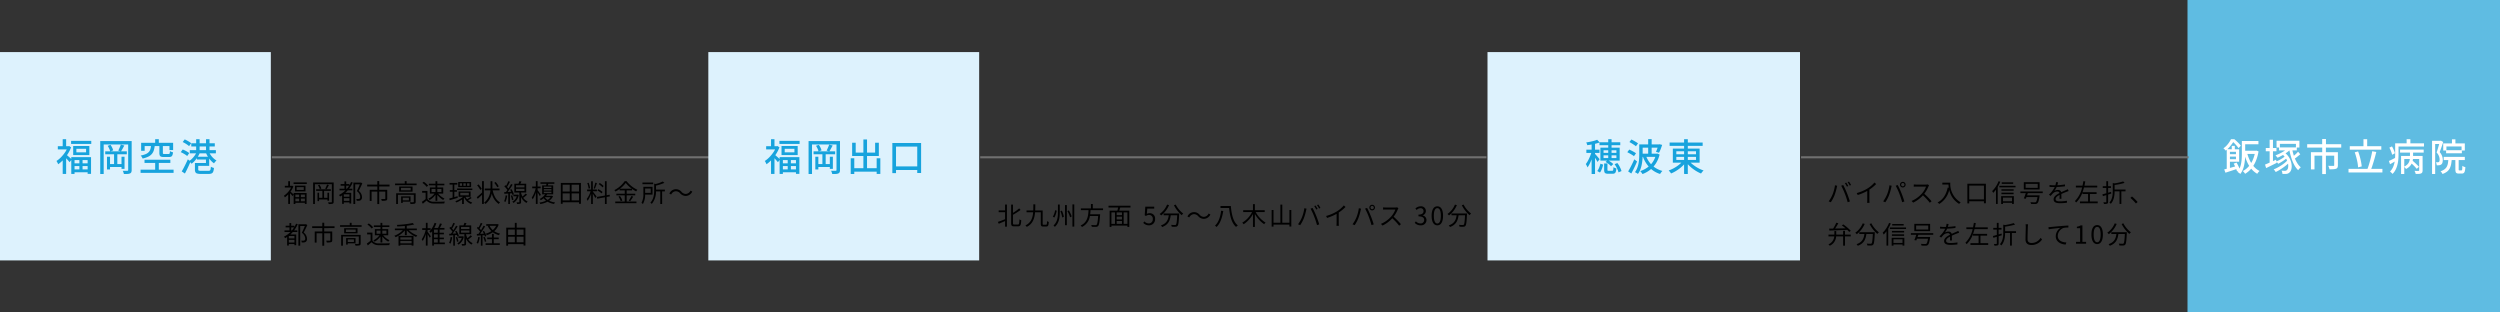 <svg xmlns="http://www.w3.org/2000/svg" width="1200" height="150" viewBox="0 0 1200 150"><rect x="0" y="0" width="1200" height="150" fill="#333333" stroke="none"/><g transform="translate(-11428 -854)"><path d="M0,0H130V100H0Z" transform="translate(11428 879)" fill="#ddf2fd"/><path d="M34.1,15.258h1.53v6.03H34.1Zm-1.44-4.842v1.692h4.662V10.416Zm-1.53-1.332h7.758v4.338H31.134Zm-.918,5.346H39.7v8.028H38.064V15.816H31.782v6.678H30.216Zm.918,2.97h7.758v1.3H31.134Zm0,2.916h7.758V21.7H31.134Zm-1.008-13.7H39.81V8.076H30.126ZM23.754,9.174h5.418V10.7H23.754Zm2.34-3.366H27.75v4.1H26.094ZM27.912,13.3q.18.144.531.441t.756.657l.738.657q.333.3.477.441L29.406,16.86q-.2-.252-.522-.63t-.684-.774q-.36-.4-.693-.747t-.567-.567Zm.63-4.122h.342L29.19,9.1l.936.612a16.169,16.169,0,0,1-1.611,3.222,19.461,19.461,0,0,1-2.187,2.808,15.3,15.3,0,0,1-2.412,2.106,3.615,3.615,0,0,0-.225-.54q-.153-.306-.306-.594a1.837,1.837,0,0,0-.3-.432,12.469,12.469,0,0,0,2.2-1.8,16.885,16.885,0,0,0,1.935-2.367A10.863,10.863,0,0,0,28.542,9.5ZM26.094,14.9l1.656-2.016v9.612H26.094Zm18.018-8.19h14.13v1.62H45.768V22.512H44.112Zm13.41,0H59.2V20.586a2.645,2.645,0,0,1-.171,1.062,1.227,1.227,0,0,1-.621.594,3.38,3.38,0,0,1-1.134.252q-.7.054-1.8.036a4.59,4.59,0,0,0-.225-.792,6.322,6.322,0,0,0-.333-.774q.7.018,1.35.027t.864-.009a.524.524,0,0,0,.306-.1.42.42,0,0,0,.09-.315ZM46.506,11.64H56.874v1.422H46.506Zm1.6,6.12h6.93v1.4h-6.93Zm2.646-4.914H52.32v5.616H50.754Zm-3.4,1.386H48.81v6.1H47.352Zm6.966,0h1.458v5.832H54.318ZM47.676,8.994l1.35-.468a7.143,7.143,0,0,1,.81,1.332,7.524,7.524,0,0,1,.5,1.314l-1.44.54a5.926,5.926,0,0,0-.459-1.341A9.6,9.6,0,0,0,47.676,8.994Zm6.318-.576,1.692.432q-.414.738-.837,1.512t-.783,1.314l-1.3-.4q.216-.4.441-.9t.441-1.026Q53.868,8.832,53.994,8.418Zm16.488-2.61h1.746V8.616H70.482Zm0,10.566h1.746v4.9H70.482ZM68.5,8.94h1.782a12.572,12.572,0,0,1-.441,2.178,5.084,5.084,0,0,1-.918,1.737,5.158,5.158,0,0,1-1.7,1.314,11.938,11.938,0,0,1-2.772.927,2.566,2.566,0,0,0-.225-.477q-.153-.261-.333-.531a2.283,2.283,0,0,0-.36-.432,11.515,11.515,0,0,0,2.43-.7,4.261,4.261,0,0,0,1.458-.99,3.5,3.5,0,0,0,.756-1.332A8.472,8.472,0,0,0,68.5,8.94Zm4-.054h1.674v3.492q0,.36.135.45a1.274,1.274,0,0,0,.6.09h2a.647.647,0,0,0,.387-.1.612.612,0,0,0,.189-.4,8.176,8.176,0,0,0,.09-.891,2.955,2.955,0,0,0,.423.225q.261.117.54.216a4.725,4.725,0,0,0,.513.153,4.76,4.76,0,0,1-.306,1.377,1.294,1.294,0,0,1-.6.684,2.431,2.431,0,0,1-1.053.189H74.694a4.193,4.193,0,0,1-1.368-.171,1.057,1.057,0,0,1-.648-.612,3.242,3.242,0,0,1-.18-1.2ZM63.75,7.554H79.1v3.474H77.34V9.12h-11.9v2.268H63.75Zm1.62,8.118h12.4V17.22H65.37Zm-1.89,4.77H79.32V21.99H63.48ZM87.816,7.752H99.1V9.3H87.816Zm-.72,3.312H99.624v1.548H87.1Zm3.06-5.238h1.656V12.2H90.156Zm4.734,0h1.674v6.408H94.89Zm-4.5,6.21,1.458.5a13.351,13.351,0,0,1-1.053,1.944,13.752,13.752,0,0,1-1.359,1.764,9.13,9.13,0,0,1-1.512,1.35,4.05,4.05,0,0,0-.333-.441q-.207-.243-.432-.468a5.047,5.047,0,0,0-.4-.369,8.246,8.246,0,0,0,1.413-1.134,10.984,10.984,0,0,0,1.269-1.5A10.318,10.318,0,0,0,90.39,12.036Zm5.94-.054a8.562,8.562,0,0,0,.909,1.584A9.313,9.313,0,0,0,98.5,15,7.612,7.612,0,0,0,99.93,16.05q-.2.162-.432.387a4.167,4.167,0,0,0-.432.486q-.2.261-.342.477a8.761,8.761,0,0,1-1.5-1.305A11.77,11.77,0,0,1,95.9,14.376a13.251,13.251,0,0,1-1.008-1.908Zm-6.048,5.256h4.572V15.582H90.516v-1.35h5.9v4.374H90.282Zm-.72,0h1.6V20.37a.5.5,0,0,0,.234.495,3.021,3.021,0,0,0,1.08.117H96.06a1.339,1.339,0,0,0,.675-.135.837.837,0,0,0,.324-.558,8.358,8.358,0,0,0,.153-1.269,2.9,2.9,0,0,0,.711.36,6.133,6.133,0,0,0,.765.234,6.2,6.2,0,0,1-.342,1.773,1.515,1.515,0,0,1-.756.855,3.464,3.464,0,0,1-1.422.234H92.352a6.256,6.256,0,0,1-1.692-.18,1.342,1.342,0,0,1-.855-.63,2.732,2.732,0,0,1-.243-1.278ZM83.694,7.176l.954-1.26a10.612,10.612,0,0,1,1.134.54q.594.324,1.116.657a5.773,5.773,0,0,1,.864.657L86.754,9.156a6.239,6.239,0,0,0-.819-.666q-.513-.36-1.107-.711T83.694,7.176Zm-.936,4.86.936-1.278a10.243,10.243,0,0,1,1.152.495q.594.3,1.116.621a7.47,7.47,0,0,1,.864.612l-.99,1.422a5.245,5.245,0,0,0-.828-.648q-.522-.342-1.107-.666A11.719,11.719,0,0,0,82.758,12.036Zm.468,9.234q.432-.7.936-1.656t1.026-2.034q.522-1.08.972-2.106L87.492,16.5q-.4.954-.855,1.962T85.7,20.451q-.477.981-.945,1.845Z" transform="translate(11432 915)" fill="#17a3dd"/><path d="M210,.5H0v-1H210Z" transform="translate(11558.5 929.5)" fill="#707070"/><path d="M0,0H130V100H0Z" transform="translate(11768 879)" fill="#ddf2fd"/><path d="M30.1,15.258h1.53v6.03H30.1Zm-1.44-4.842v1.692h4.662V10.416Zm-1.53-1.332h7.758v4.338H27.134Zm-.918,5.346H35.7v8.028H34.064V15.816H27.782v6.678H26.216Zm.918,2.97h7.758v1.3H27.134Zm0,2.916h7.758V21.7H27.134Zm-1.008-13.7H35.81V8.076H26.126ZM19.754,9.174h5.418V10.7H19.754Zm2.34-3.366H23.75v4.1H22.094ZM23.912,13.3q.18.144.531.441t.756.657l.738.657q.333.3.477.441L25.406,16.86q-.2-.252-.522-.63t-.684-.774q-.36-.4-.693-.747t-.567-.567Zm.63-4.122h.342L25.19,9.1l.936.612a16.169,16.169,0,0,1-1.611,3.222,19.461,19.461,0,0,1-2.187,2.808,15.3,15.3,0,0,1-2.412,2.106,3.615,3.615,0,0,0-.225-.54q-.153-.306-.306-.594a1.837,1.837,0,0,0-.3-.432,12.469,12.469,0,0,0,2.2-1.8,16.885,16.885,0,0,0,1.935-2.367A10.863,10.863,0,0,0,24.542,9.5ZM22.094,14.9l1.656-2.016v9.612H22.094Zm18.018-8.19h14.13v1.62H41.768V22.512H40.112Zm13.41,0H55.2V20.586a2.645,2.645,0,0,1-.171,1.062,1.227,1.227,0,0,1-.621.594,3.38,3.38,0,0,1-1.134.252q-.7.054-1.8.036a4.59,4.59,0,0,0-.225-.792,6.322,6.322,0,0,0-.333-.774q.7.018,1.35.027t.864-.009a.524.524,0,0,0,.306-.1.42.42,0,0,0,.09-.315ZM42.506,11.64H52.874v1.422H42.506Zm1.6,6.12h6.93v1.4h-6.93Zm2.646-4.914H48.32v5.616H46.754Zm-3.4,1.386H44.81v6.1H43.352Zm6.966,0h1.458v5.832H50.318ZM43.676,8.994l1.35-.468a7.143,7.143,0,0,1,.81,1.332,7.524,7.524,0,0,1,.5,1.314l-1.44.54a5.926,5.926,0,0,0-.459-1.341A9.6,9.6,0,0,0,43.676,8.994Zm6.318-.576,1.692.432q-.414.738-.837,1.512t-.783,1.314l-1.3-.4q.216-.4.441-.9t.441-1.026Q49.868,8.832,49.994,8.418ZM61.172,19.74H73.7v1.674H61.172ZM66.428,5.934h1.746V20.748H66.428Zm-6.084,9.018h1.71v7.56h-1.71Zm12.456,0h1.764v7.542H72.8ZM61.028,7.518h1.71v4.716h9.324V7.5h1.782v6.372H61.028Zm19.3.108H94.13V22.044H92.276V9.354H82.088V22.116H80.324Zm.828,11.232h12.33V20.6H81.152Z" transform="translate(11776 915)" fill="#17a3dd"/><path d="M7.608,10.4v1.236H5.784V10.4Zm2.724,1.236H8.412V10.4h1.92Zm-1.92,1.98V12.332h1.92v1.284ZM5.784,12.332H7.608v1.284H5.784Zm-.816-1.944c-.252-.252-1.116-1.044-1.536-1.368A11.1,11.1,0,0,0,4.824,6.488l-.492-.324L4.164,6.2H3.2V3.968H2.34V6.2H.708v.816H3.72A10.422,10.422,0,0,1,.276,10.952a4,4,0,0,1,.456.8A10.077,10.077,0,0,0,2.34,10.34v4.548H3.2V9.752c.444.444,1.008,1.056,1.26,1.38l.5-.72v4.5h.816v-.564h4.548v.528h.852V9.644H4.968ZM9.8,8.168H6.384V6.836H9.8ZM5.592,6.116v2.76h5.04V6.116ZM4.92,4.544v.768h6.336V4.544Zm17.04,8.82V9.512h-.78V11.96H19.56V8.624H22.8V7.856H15.744v.768h3V11.96H17.16V9.512H16.4v4.032h.756v-.816h4.02v.636Zm-5.352-7.44a6.069,6.069,0,0,1,.888,1.86l.756-.276a5.668,5.668,0,0,0-.936-1.836Zm4.368-.312a11.176,11.176,0,0,1-.9,1.968l.684.228a19.028,19.028,0,0,0,1.092-1.956Zm3.192-1.02H14.3v10.32h.864V5.42h8.124v8.412c0,.216-.072.276-.276.288s-.852.024-1.56-.012a3.255,3.255,0,0,1,.312.816,6.034,6.034,0,0,0,1.908-.144c.36-.144.492-.408.492-.936ZM30.18,7.58V6.14h1.4A13.754,13.754,0,0,1,30.54,7.58Zm1.548,3.852H29.04V10.268h2.688Zm-2.688,1.98v-1.26h2.688v1.26Zm3.468-9.024a12.921,12.921,0,0,1-.84,1.62v-.66H30.18V4.064h-.84V5.348H27.5V6.14H29.34V7.58H26.964v.792h2.844a11.736,11.736,0,0,1-3.108,2.22,5.992,5.992,0,0,1,.564.732c.324-.18.648-.372.948-.576v4.116h.828v-.708h2.688v.54h.852V9.536h-2.8a13.048,13.048,0,0,0,1.14-1.164h2.2V7.58H31.572a14.152,14.152,0,0,0,1.74-2.964Zm4.776.216-.144.036H33.624V14.924H34.5V5.492h2.232c-.384.96-.948,2.232-1.464,3.252a3.6,3.6,0,0,1,1.632,2.7c.012.432-.084.792-.348.936a1.4,1.4,0,0,1-.564.144,6.053,6.053,0,0,1-1.02-.024,2.047,2.047,0,0,1,.264.876,6.866,6.866,0,0,0,1.116-.012,1.735,1.735,0,0,0,.8-.276,1.676,1.676,0,0,0,.612-1.56,3.786,3.786,0,0,0-1.584-2.9c.576-1.1,1.236-2.472,1.74-3.6ZM50.976,6.488V5.612H46.032v-1.7H45.1v1.7H40.248v.876h4.86v1.62H41.472v5.328h.888V8.96h2.748v5.988h.912V8.96h2.928v3.348c0,.156-.06.2-.264.228-.216,0-.936,0-1.74-.024a4.024,4.024,0,0,1,.312.876,7.152,7.152,0,0,0,2.1-.156c.4-.144.516-.408.516-.924v-4.2H46.02V6.488Zm9.3,5.436v1.224H57.324V11.924Zm.792,1.884V11.276H56.532v3.132h.792v-.6Zm2.448-4.056h-9.36v5.16h.852v-4.4h7.62v3.324c0,.168-.036.228-.24.228-.216.024-.888.024-1.656,0a3.574,3.574,0,0,1,.288.828,7.614,7.614,0,0,0,2.016-.132c.372-.156.48-.42.48-.9Zm-2.388-1.4h-4.68V7.184h4.68ZM55.6,6.548V9h6.42V6.548ZM59.184,5.1V3.956h-.9V5.1H53.628v.78H63.972V5.1Zm11.964,2.58h1.884V9.2H71.148Zm4.74,0V9.2h-1.98V7.676Zm-2.856,5.712h.876V10.532A10.147,10.147,0,0,0,76.752,13a3.109,3.109,0,0,1,.612-.7A8.911,8.911,0,0,1,74.3,9.92h2.448V6.968H73.908v-1h3.384V5.2H73.908V3.98h-.876V5.2H69.84v.768h3.192v1h-2.7V9.92h2.232a7.511,7.511,0,0,1-2.952,2.436,3.415,3.415,0,0,1,.576.672,8.636,8.636,0,0,0,2.844-2.544ZM69.5,6.1a9.131,9.131,0,0,0-2.088-1.848l-.66.54a8.279,8.279,0,0,1,2.04,1.9ZM69.168,8.66H66.624V9.5h1.668v3.036A20.039,20.039,0,0,1,66.468,13.9l.48.9c.636-.516,1.236-1.032,1.812-1.536a4.276,4.276,0,0,0,3.4,1.416c1.32.048,3.78.024,5.088-.024a4.06,4.06,0,0,1,.288-.912c-1.4.1-4.068.132-5.376.084a3.493,3.493,0,0,1-2.988-1.344Zm20.2-2.484H88.2V5.012h1.164Zm-1.8,0h-1.14V5.012h1.14Zm-1.776,0h-1.1V5.012h1.1Zm4.344-1.824H83.94V6.824h6.192Zm-6.5,6.816-1.56.444V9.032h1.248v-.78H82.068V5.6H83.5V4.8h-3.72v.8h1.488V8.252H79.908v.78h1.356V11.84c-.6.168-1.164.324-1.62.432l.216.84c1.092-.312,2.52-.732,3.864-1.152Zm1.3-1.608h4.1v1.212h-4.1Zm4.836,2a14.3,14.3,0,0,1-1.572,1.056,4.891,4.891,0,0,1-.768-1.164h2.448V8.888H84.132v2.568h2.16a11.592,11.592,0,0,1-3.756,2.112,3.812,3.812,0,0,1,.528.636A13.294,13.294,0,0,0,85.8,12.728v2.184h.852V12.056c.072-.06.144-.132.216-.192a5.808,5.808,0,0,0,3.24,3.048,3.47,3.47,0,0,1,.576-.708,5.277,5.277,0,0,1-2.052-1.128A12.82,12.82,0,0,0,90.4,12.032Zm-6.372-4.08v.744h7.32V7.484ZM103.4,6.428a13.574,13.574,0,0,0-1.464-2.064l-.672.384A15.307,15.307,0,0,1,102.7,6.872Zm-8.136,1.26A13.45,13.45,0,0,0,93.72,5.516l-.7.432a13.281,13.281,0,0,1,1.512,2.22Zm.12,1.728c-.924.876-1.92,1.728-2.556,2.244l.5.756c.612-.552,1.344-1.236,2.052-1.92v4.4h.876V3.944h-.876Zm8.388-1.056V7.484h-3.444c.012-.252.012-.492.012-.732V3.98h-.876V6.752c0,.24,0,.48-.012.732H96.672V8.36H99.4a8.372,8.372,0,0,1-3.06,5.976,4.278,4.278,0,0,1,.72.564,8.511,8.511,0,0,0,3-5.04,8.427,8.427,0,0,0,3.324,5.04,3.481,3.481,0,0,1,.648-.744c-1.86-1.02-2.976-3.18-3.552-5.8Zm2.928,2.4a9.371,9.371,0,0,1-.732,2.856,3.067,3.067,0,0,1,.66.324,10.986,10.986,0,0,0,.828-3.048Zm3-.96a4.069,4.069,0,0,1,.252.768l.708-.324a10.013,10.013,0,0,0-1.164-2.46l-.648.264a11.429,11.429,0,0,1,.54,1.008l-1.728.084a39.683,39.683,0,0,0,2.4-3.468l-.744-.348A24.8,24.8,0,0,1,108.036,7.5a8.5,8.5,0,0,0-.648-.768,22.652,22.652,0,0,0,1.38-2.472l-.78-.288a17.334,17.334,0,0,1-1.068,2.256c-.12-.12-.24-.228-.36-.336l-.48.564a10.835,10.835,0,0,1,1.488,1.74c-.252.36-.5.7-.744,1L106,9.224l.084.8,1.884-.12v5h.792V9.86Zm-.54,1.128a8.216,8.216,0,0,1,.6,2.148l.7-.216a9.144,9.144,0,0,0-.636-2.124Zm3.36-.516-.132.012h-1.956v.768h1.62a4.506,4.506,0,0,1-2.148,2.628,2.761,2.761,0,0,1,.564.612,5.613,5.613,0,0,0,2.544-3.828ZM111.7,7.628h4.032V8.672H111.7Zm0-1.716h4.032V6.944H111.7ZM116.28,9.92a14.261,14.261,0,0,1-1.488,1.428,7.605,7.605,0,0,1-.684-1.788V9.4h2.472V5.192h-2.82c.18-.324.384-.7.552-1.056l-.984-.192a9.736,9.736,0,0,1-.48,1.248H110.88V9.4h2.412v4.56c0,.132-.036.168-.192.168-.132.012-.624.012-1.152,0a2.705,2.705,0,0,1,.24.768,4.709,4.709,0,0,0,1.524-.132c.312-.132.4-.36.4-.8V11.516a5.865,5.865,0,0,0,2.616,2.9,4.177,4.177,0,0,1,.54-.72,4.942,4.942,0,0,1-2.112-1.752,19.093,19.093,0,0,0,1.848-1.5Zm7.332.54c-.228-.348-1.2-1.752-1.56-2.2V7.352H123.5V6.524h-1.452V3.956h-.84V6.524H119.46v.828h1.668a13.421,13.421,0,0,1-1.9,4.524,4.045,4.045,0,0,1,.468.792,12.491,12.491,0,0,0,1.512-3.348V14.9h.84V9.32c.384.624.852,1.416,1.056,1.824Zm1.908,1.188h2.772a4.56,4.56,0,0,1-1.44,1.3,4.75,4.75,0,0,1-1.344-1.284Zm-.48-2.64h3.636v.7H125.04Zm0-1.212h3.636v.672H125.04Zm0-1.224h3.636v.672H125.04Zm3.876,4.38-.156.036h-2.64a6.943,6.943,0,0,0,.516-.7h2.9V5.984h-2.58c.072-.24.156-.5.228-.768H130.1V4.472H123.42v.744h2.892c-.048.264-.108.528-.168.768h-1.92v4.308h1.44a7.456,7.456,0,0,1-2.64,2.22,2.336,2.336,0,0,1,.564.576,9.773,9.773,0,0,0,1.368-.936,5.1,5.1,0,0,0,1.14,1.188,11.146,11.146,0,0,1-3.156.876,2.914,2.914,0,0,1,.4.732,11.9,11.9,0,0,0,3.492-1.116,9.322,9.322,0,0,0,3.108,1.068,3.3,3.3,0,0,1,.516-.72,9.583,9.583,0,0,1-2.856-.816,5.341,5.341,0,0,0,1.848-2.148Zm9.456,2.244V9.824h3.564V13.2Zm-4.3-3.372h3.408V13.2h-3.408Zm3.408-4.164V8.936h-3.408V5.66Zm4.452,3.276h-3.564V5.66h3.564ZM133.2,4.8v10.02h.876v-.732h7.86v.732h.912V4.8Zm20.532,1.476a9.25,9.25,0,0,0-1.884-1.464l-.456.6a9.914,9.914,0,0,1,1.884,1.548Zm-.516,2.868A9.335,9.335,0,0,0,151.2,7.8l-.42.624a8.982,8.982,0,0,1,1.992,1.44Zm-3.468-4.464a22.168,22.168,0,0,1-.792,2.7l.576.192a24.552,24.552,0,0,0,.984-2.7Zm-2.5,2.676a10.9,10.9,0,0,0-.708-2.628l-.648.156a11.587,11.587,0,0,1,.648,2.664ZM148.56,8.8h1.956v-.84H148.56V4h-.828v3.96h-1.92V8.8h1.68a12.34,12.34,0,0,1-1.872,3.732,5.381,5.381,0,0,1,.456.864,13.763,13.763,0,0,0,1.656-3.42v4.932h.828V9.992c.432.672,1,1.6,1.212,2.04l.588-.7c-.264-.408-1.464-1.992-1.8-2.364Zm8.184,2.46-.132-.816L155.2,10.7V3.968h-.84v6.888l-3.864.684.144.828,3.72-.672v3.216h.84V11.54Zm4.8-3.672a13.128,13.128,0,0,0,2.808-2.784A14.089,14.089,0,0,0,167.3,7.592Zm3.264,3.18h4.116v-.78h-4.116V8.384h2.568V7.64a15.213,15.213,0,0,0,2,1.248,4.041,4.041,0,0,1,.576-.792,14.136,14.136,0,0,1-5.208-4.152h-.888a13.454,13.454,0,0,1-4.968,4.308,2.87,2.87,0,0,1,.54.7,16.15,16.15,0,0,0,1.98-1.248v.684h2.472V9.992h-4.02v.78h4.02v2.964h-4.56v.792H169.5v-.792h-4.692Zm-3.948.6a8.354,8.354,0,0,1,1.092,2.208l.768-.336a7.657,7.657,0,0,0-1.14-2.148Zm5.6,2.208a19.7,19.7,0,0,0,1.464-2.184l-.84-.324A13.94,13.94,0,0,1,165.8,13.28Zm11.052-8.952H172.38v.8h5.136ZM176.352,7.5V9.584h-2.688V7.5Zm.864,2.9V6.68h-4.4V9.908a8.709,8.709,0,0,1-.9,4.476,4.375,4.375,0,0,1,.684.54,8.961,8.961,0,0,0,1.068-4.524Zm5.928-2.388h-4.26V6.092a21.063,21.063,0,0,0,4.02-1.32l-.792-.66a15.5,15.5,0,0,1-3.4,1.212l-.708-.18v3.18c0,1.812-.168,4.2-1.824,5.964a2.257,2.257,0,0,1,.66.6,9.011,9.011,0,0,0,2.028-6.012h2.064v6.036h.888V8.876h1.32Zm7.32,1.764a3.638,3.638,0,0,0,2.7,1.284,3.584,3.584,0,0,0,3.132-2.1l-.852-.456a2.647,2.647,0,0,1-2.268,1.584,2.77,2.77,0,0,1-2.04-.984,3.425,3.425,0,0,0-5.832.816l.852.456a2.647,2.647,0,0,1,2.268-1.584A2.751,2.751,0,0,1,190.464,9.776ZM3.78,27.58V26.14h1.4A13.754,13.754,0,0,1,4.14,27.58Zm1.548,3.852H2.64V30.268H5.328ZM2.64,33.412v-1.26H5.328v1.26Zm3.468-9.024a12.921,12.921,0,0,1-.84,1.62v-.66H3.78V24.064H2.94v1.284H1.1v.792H2.94v1.44H.564v.792H3.408A11.736,11.736,0,0,1,.3,30.592a5.993,5.993,0,0,1,.564.732c.324-.18.648-.372.948-.576v4.116H2.64v-.708H5.328v.54H6.18v-5.16h-2.8a13.048,13.048,0,0,0,1.14-1.164h2.2V27.58H5.172a14.152,14.152,0,0,0,1.74-2.964Zm4.776.216-.144.036H7.224V34.924H8.1V25.492h2.232c-.384.96-.948,2.232-1.464,3.252a3.6,3.6,0,0,1,1.632,2.7c.012.432-.084.792-.348.936a1.4,1.4,0,0,1-.564.144,6.053,6.053,0,0,1-1.02-.024,2.047,2.047,0,0,1,.264.876,6.865,6.865,0,0,0,1.116-.012,1.735,1.735,0,0,0,.8-.276,1.676,1.676,0,0,0,.612-1.56,3.786,3.786,0,0,0-1.584-2.9c.576-1.1,1.236-2.472,1.74-3.6Zm13.692,1.884v-.876H19.632v-1.7H18.7v1.7H13.848v.876h4.86v1.62H15.072v5.328h.888V28.96h2.748v5.988h.912V28.96h2.928v3.348c0,.156-.06.2-.264.228-.216,0-.936,0-1.74-.024a4.025,4.025,0,0,1,.312.876,7.152,7.152,0,0,0,2.1-.156c.4-.144.516-.408.516-.924v-4.2H19.62v-1.62Zm9.3,5.436v1.224H30.924V31.924Zm.792,1.884V31.276H30.132v3.132h.792v-.6Zm2.448-4.056h-9.36v5.16h.852v-4.4h7.62v3.324c0,.168-.036.228-.24.228-.216.024-.888.024-1.656,0a3.574,3.574,0,0,1,.288.828,7.614,7.614,0,0,0,2.016-.132c.372-.156.48-.42.48-.9Zm-2.388-1.4h-4.68V27.184h4.68Zm-5.532-1.8V29h6.42V26.548ZM32.784,25.1v-1.14h-.9V25.1H27.228v.78H37.572V25.1Zm11.964,2.58h1.884V29.2H44.748Zm4.74,0V29.2h-1.98V27.676Zm-2.856,5.712h.876V30.532A10.147,10.147,0,0,0,50.352,33a3.109,3.109,0,0,1,.612-.7A8.911,8.911,0,0,1,47.9,29.92h2.448V26.968H47.508v-1h3.384V25.2H47.508V23.98h-.876V25.2H43.44v.768h3.192v1h-2.7V29.92h2.232a7.511,7.511,0,0,1-2.952,2.436,3.415,3.415,0,0,1,.576.672,8.636,8.636,0,0,0,2.844-2.544ZM43.1,26.1a9.131,9.131,0,0,0-2.088-1.848l-.66.54a8.279,8.279,0,0,1,2.04,1.9Zm-.336,2.556H40.224v.84h1.668v3.036A20.037,20.037,0,0,1,40.068,33.9l.48.9c.636-.516,1.236-1.032,1.812-1.536a4.276,4.276,0,0,0,3.4,1.416c1.32.048,3.78.024,5.088-.024a4.06,4.06,0,0,1,.288-.912c-1.4.1-4.068.132-5.376.084a3.493,3.493,0,0,1-2.988-1.344Zm18.8,2.268v1.08H56.16v-1.08ZM56.16,33.784V32.656h5.412v1.128Zm-.876,1.14h.876V34.5h5.412v.4h.912V30.22h-7.2Zm8.8-7.416v-.8H59.244V25.36a24.445,24.445,0,0,0,3.54-.612l-.672-.7a46.162,46.162,0,0,1-7.62.9,2.884,2.884,0,0,1,.228.756c1.152-.048,2.4-.132,3.612-.252V26.7h-4.8v.8h3.852a11.062,11.062,0,0,1-4.092,2.652,3.237,3.237,0,0,1,.588.708,11.333,11.333,0,0,0,4.452-3.312v2.328h.912V27.556a12.785,12.785,0,0,0,4.5,3.18,3.36,3.36,0,0,1,.588-.72A11.859,11.859,0,0,1,60.2,27.508Zm5.172-.156H70.7v-.828H69.252V23.956h-.84v2.568H66.66v.828h1.668a13.421,13.421,0,0,1-1.9,4.524,4.045,4.045,0,0,1,.468.792,12.491,12.491,0,0,0,1.512-3.348V34.9h.84V29.32c.384.624.852,1.416,1.056,1.824l.5-.684c-.228-.348-1.2-1.752-1.56-2.2ZM72.3,31.828h1.824v1.584H72.3Zm1.824-3.12H72.3V27.2h1.824Zm0,2.34H72.3v-1.56h1.824Zm3.408,2.364H75V31.828h2.076v-.78H75v-1.56h2.076v-.78H75V27.2h2.34V26.4H75.132c.348-.588.7-1.3,1-1.92l-.96-.24a16.906,16.906,0,0,1-.9,2.16h-1.8a14.425,14.425,0,0,0,.984-2.2l-.864-.228a10.513,10.513,0,0,1-2.508,4.128,7.228,7.228,0,0,1,.684.66c.228-.24.456-.5.672-.78V34.9H72.3v-.684h5.232ZM80.3,30.76a9.371,9.371,0,0,1-.732,2.856,3.067,3.067,0,0,1,.66.324,10.986,10.986,0,0,0,.828-3.048Zm3-.96a4.069,4.069,0,0,1,.252.768l.708-.324a10.013,10.013,0,0,0-1.164-2.46l-.648.264a11.429,11.429,0,0,1,.54,1.008l-1.728.084a39.684,39.684,0,0,0,2.4-3.468l-.744-.348A24.8,24.8,0,0,1,81.636,27.5a8.5,8.5,0,0,0-.648-.768,22.652,22.652,0,0,0,1.38-2.472l-.78-.288a17.334,17.334,0,0,1-1.068,2.256c-.12-.12-.24-.228-.36-.336l-.48.564a10.835,10.835,0,0,1,1.488,1.74c-.252.36-.5.7-.744,1l-.828.036.084.8,1.884-.12v5h.792V29.86Zm-.54,1.128a8.216,8.216,0,0,1,.6,2.148l.7-.216a9.144,9.144,0,0,0-.636-2.124Zm3.36-.516-.132.012H84.036v.768h1.62a4.506,4.506,0,0,1-2.148,2.628,2.761,2.761,0,0,1,.564.612A5.613,5.613,0,0,0,86.616,30.6ZM85.3,27.628h4.032v1.044H85.3Zm0-1.716h4.032v1.032H85.3ZM89.88,29.92a14.261,14.261,0,0,1-1.488,1.428,7.605,7.605,0,0,1-.684-1.788V29.4H90.18V25.192H87.36c.18-.324.384-.7.552-1.056l-.984-.192a9.736,9.736,0,0,1-.48,1.248H84.48V29.4h2.412v4.56c0,.132-.036.168-.192.168-.132.012-.624.012-1.152,0a2.7,2.7,0,0,1,.24.768,4.709,4.709,0,0,0,1.524-.132c.312-.132.4-.36.4-.8V31.516a5.865,5.865,0,0,0,2.616,2.9,4.177,4.177,0,0,1,.54-.72,4.942,4.942,0,0,1-2.112-1.752,19.093,19.093,0,0,0,1.848-1.5Zm12.288-4.548a6.6,6.6,0,0,1-1.632,2.052,6.146,6.146,0,0,1-1.548-2.052Zm.612-.828-.168.036H97.4v.792H98.64l-.48.156a7.656,7.656,0,0,0,1.7,2.4,9.5,9.5,0,0,1-2.724,1.236,3.5,3.5,0,0,1,.516.732,10.77,10.77,0,0,0,2.892-1.4,8.743,8.743,0,0,0,2.94,1.38,4.78,4.78,0,0,1,.552-.744,8.072,8.072,0,0,1-2.808-1.164,7.438,7.438,0,0,0,2.148-3.156ZM93.528,30.76a8.624,8.624,0,0,1-.78,2.856,3.117,3.117,0,0,1,.7.336A10.561,10.561,0,0,0,94.3,30.9Zm3.024-.876a5.583,5.583,0,0,1,.216.7l.672-.3a9.5,9.5,0,0,0-1.128-2.448l-.624.252a9.15,9.15,0,0,1,.564,1.08l-1.776.072a41.175,41.175,0,0,0,2.388-3.576l-.756-.336A24.441,24.441,0,0,1,94.9,27.472a9.637,9.637,0,0,0-.7-.78c.444-.672.948-1.62,1.356-2.412l-.78-.312A15.175,15.175,0,0,1,93.7,26.2c-.12-.108-.228-.216-.348-.312l-.456.588a11.177,11.177,0,0,1,1.548,1.692c-.264.4-.54.78-.792,1.1l-.792.036.072.792c.552-.036,1.2-.072,1.884-.108v4.944H95.6V29.944ZM96,30.892a11.767,11.767,0,0,1,.732,2.2l.684-.228a11.125,11.125,0,0,0-.768-2.184Zm5.016.912h2.364V31h-2.364V29.272h-.876V31H97.86v.8h2.28V33.76H97.092v.8h6.816v-.8h-2.892Zm10.992,1.5V30.64h3.3V33.3Zm-4.116-2.664h3.228V33.3h-3.228Zm3.228-3.468v2.592h-3.228V27.172Zm4.188,0v2.592h-3.3V27.172Zm-3.3-.888v-2.3h-.888v2.3H107v8.64h.888V34.18h7.416v.684h.9v-8.58Z" transform="translate(11564 937)"/><path d="M243,.5H0v-1H243Z" transform="translate(11898.5 929.5)" fill="#707070"/><path d="M7.43,6.992H4.358v.876H7.43v3.36c-1.284.492-2.568,1-3.444,1.272l.42.9c.864-.36,1.944-.816,3.024-1.284V14.8h.9V4.184h-.9Zm4.428,6.78c-.516,0-.624-.12-.624-.744V9.08a28.937,28.937,0,0,0,3.624-2.3l-.66-.768a18.419,18.419,0,0,1-2.964,2.148V4.2h-.9v8.82c0,1.272.312,1.632,1.428,1.632h1.92c1.164,0,1.4-.78,1.512-2.952a2.457,2.457,0,0,1-.852-.42c-.084,1.98-.168,2.5-.72,2.5Zm14.064.1c-.384,0-.444-.072-.444-.492V7.028h-.36V7.016H21.89c.048-.948.048-1.932.06-2.928H21c0,1.008,0,1.992-.036,2.928H17.738V7.9h3.168c-.228,2.724-1.008,5.016-3.72,6.3a2.611,2.611,0,0,1,.66.708C20.738,13.448,21.578,10.9,21.83,7.9h2.748v5.46c0,1.092.288,1.38,1.212,1.38h1.416c.888,0,1.116-.54,1.2-2.208a2.507,2.507,0,0,1-.828-.4c-.036,1.44-.1,1.728-.432,1.728Zm6.888-9.7v3.7c0,2.2-.2,4.572-2.136,6.36a3.826,3.826,0,0,1,.648.672c2.124-1.968,2.364-4.584,2.364-7.032v-3.7Zm3.4.252V14.1h.876V4.424Zm3.552-.3V14.768h.888V4.124ZM31.466,6.9a9.066,9.066,0,0,1-1.116,3.156l.756.336a10.264,10.264,0,0,0,1.116-3.276Zm2.52.492a13.309,13.309,0,0,1,.9,3.012l.78-.336A14.186,14.186,0,0,0,34.718,7.1Zm3.372-.06a14.278,14.278,0,0,1,1.3,2.976l.756-.4a13.884,13.884,0,0,0-1.368-2.916ZM54.47,6.872V6.02H49.55V3.932h-.9V6.02H43.814v.852H47.5c-.144,2.76-.492,5.868-3.8,7.356a3.034,3.034,0,0,1,.636.732,6.86,6.86,0,0,0,3.816-5.28h3.96c-.2,2.772-.432,3.948-.792,4.26-.12.12-.288.132-.564.132-.3,0-1.152,0-2-.084a2.04,2.04,0,0,1,.312.864c.8.048,1.584.06,2,.036a1.338,1.338,0,0,0,1.02-.4c.468-.48.708-1.8.948-5.22.012-.144.024-.432.024-.432H48.278c.1-.66.144-1.32.18-1.968ZM66.158,13.46h-1.8V7.94h1.8ZM58.49,7.94h1.7v5.52h-1.7Zm5.052,1.32H61.01V7.94h2.532ZM61.01,12.068h2.532V13.46H61.01Zm2.532-.732H61.01V9.992h2.532Zm4.092-5.724V4.76H57.086v.852h4.6c-.1.492-.216,1.044-.348,1.5H57.626v7.812h.864v-.636h7.668v.636h.9V7.112H62.246c.156-.456.324-1,.468-1.5Zm8.928,8.544a2.857,2.857,0,0,0,2.88-3.024,2.51,2.51,0,0,0-2.652-2.8,2.558,2.558,0,0,0-1.308.348L75.7,6.14h3.324V5.192H74.738L74.462,9.32l.588.36a2.393,2.393,0,0,1,1.464-.516,1.78,1.78,0,0,1,1.824,2,1.9,1.9,0,0,1-1.872,2.076,2.894,2.894,0,0,1-2.16-.972l-.54.72A3.737,3.737,0,0,0,76.562,14.156ZM85.2,4.208A10.192,10.192,0,0,1,81.614,8.72a5.186,5.186,0,0,1,.756.684,12.364,12.364,0,0,0,3.768-4.932Zm-1.644,4.26v.864h2.448c-.276,2.028-.936,3.924-3.756,4.86a3.539,3.539,0,0,1,.576.78c3.048-1.1,3.816-3.276,4.128-5.64h3.1c-.144,3.024-.312,4.224-.624,4.524-.108.132-.252.156-.5.156-.276,0-1.02-.012-1.8-.084a2.169,2.169,0,0,1,.3.888,17.19,17.19,0,0,0,1.884.024,1.2,1.2,0,0,0,.924-.42c.408-.456.588-1.836.756-5.52.012-.12.024-.432.024-.432ZM88.5,4.52A15.87,15.87,0,0,0,92.222,9.3a4.589,4.589,0,0,1,.732-.792,12.7,12.7,0,0,1-3.612-4.32Zm11.652,5.256a3.638,3.638,0,0,0,2.7,1.284,3.584,3.584,0,0,0,3.132-2.1l-.852-.456a2.647,2.647,0,0,1-2.268,1.584,2.77,2.77,0,0,1-2.04-.984,3.425,3.425,0,0,0-5.832.816l.852.456a2.647,2.647,0,0,1,2.268-1.584A2.751,2.751,0,0,1,100.154,9.776Zm10.992-2.628c-.324,2.532-1.08,5.472-2.94,7.152a5.525,5.525,0,0,1,.732.648c1.944-1.812,2.772-4.9,3.228-7.656Zm-.312-2.256v.936h4.14c.384,3.888,1.224,7.284,3.336,9.084a6.169,6.169,0,0,1,.864-.708c-2.2-1.68-3.012-5.244-3.372-9.312Zm21.228,2.892V6.908h-4.716V3.968h-.924v2.94H121.73v.876H126a12.611,12.611,0,0,1-4.728,5.112,5.7,5.7,0,0,1,.672.744,13.611,13.611,0,0,0,4.476-4.908v6.192h.924V8.72a14.87,14.87,0,0,0,4.452,4.9,3.821,3.821,0,0,1,.684-.768,13.277,13.277,0,0,1-4.752-5.064Zm11.856-1V12.9H140.5V4.208h-.912V12.9h-3.3V6.8h-.9v7.968h.9V13.8h7.632v.924h.912V6.788ZM156.47,4.652l-.636.264a13.716,13.716,0,0,1,.972,1.668l.648-.288A13.85,13.85,0,0,0,156.47,4.652Zm1.32-.48-.636.264a11.43,11.43,0,0,1,1,1.656L158.8,5.8A13.952,13.952,0,0,0,157.79,4.172Zm-7.884,6.216a15.762,15.762,0,0,1-1.848,3.264l1.02.432a17.4,17.4,0,0,0,1.764-3.3,26.313,26.313,0,0,0,1.092-3.756c.048-.252.144-.6.216-.864l-1.068-.228A18.291,18.291,0,0,1,149.906,10.388Zm5.9-.456a35.961,35.961,0,0,1,1.356,4.128l1.068-.348c-.312-1.08-.948-2.916-1.44-4.1a38.794,38.794,0,0,0-1.752-3.792l-.972.324A30.689,30.689,0,0,1,155.81,9.932Zm5.712-.264.48.936a23.7,23.7,0,0,0,4.572-1.956v4.44a11.129,11.129,0,0,1-.072,1.284h1.176a9.054,9.054,0,0,1-.072-1.284V8.024a19.632,19.632,0,0,0,3.24-2.676l-.8-.744a14.3,14.3,0,0,1-3.276,2.82A19.837,19.837,0,0,1,161.522,9.668Zm21.324-4.032a.792.792,0,1,1,.792.792A.794.794,0,0,1,182.846,5.636Zm-.552,0a1.344,1.344,0,0,0,2.688,0,1.344,1.344,0,1,0-2.688,0Zm-6.228,4.752a15.762,15.762,0,0,1-1.848,3.264l1.02.432a17.4,17.4,0,0,0,1.764-3.3,26.313,26.313,0,0,0,1.092-3.756c.048-.252.144-.6.216-.864l-1.068-.228A18.291,18.291,0,0,1,176.066,10.388Zm5.9-.456a35.961,35.961,0,0,1,1.356,4.128l1.068-.348c-.312-1.08-.948-2.916-1.44-4.1A38.794,38.794,0,0,0,181.2,5.816l-.972.324A30.689,30.689,0,0,1,181.97,9.932Zm14.28-3.96-.612-.468a3.286,3.286,0,0,1-.9.1h-4.632c-.36,0-1.044-.048-1.212-.072V6.62c.132-.012.792-.06,1.212-.06h4.68A10.559,10.559,0,0,1,192.794,9.9a13.722,13.722,0,0,1-4.944,3.564l.768.8a15.213,15.213,0,0,0,4.68-3.5,27.707,27.707,0,0,1,3.3,3.564l.84-.72a33.286,33.286,0,0,0-3.5-3.588A15.187,15.187,0,0,0,195.95,6.5,3.441,3.441,0,0,1,196.25,5.972Zm10.656,8.184a2.561,2.561,0,0,0,2.82-2.508,2.263,2.263,0,0,0-1.86-2.232V9.368a2.2,2.2,0,0,0,1.56-2.124,2.26,2.26,0,0,0-2.556-2.208,3.522,3.522,0,0,0-2.46,1.056l.588.7a2.568,2.568,0,0,1,1.824-.852,1.35,1.35,0,0,1,1.488,1.392c0,.948-.624,1.68-2.436,1.68v.84c2.028,0,2.736.708,2.736,1.752a1.622,1.622,0,0,1-1.788,1.644,2.908,2.908,0,0,1-2.184-1.008l-.552.72A3.641,3.641,0,0,0,206.906,14.156Zm8.028,0c1.668,0,2.736-1.524,2.736-4.584s-1.068-4.536-2.736-4.536-2.748,1.476-2.748,4.536S213.254,14.156,214.934,14.156Zm0-.876c-1.008,0-1.68-1.116-1.68-3.708,0-2.568.672-3.66,1.68-3.66S216.6,7,216.6,9.572C216.6,12.164,215.93,13.28,214.934,13.28Zm8.436-9.072a10.192,10.192,0,0,1-3.588,4.512,5.187,5.187,0,0,1,.756.684,12.364,12.364,0,0,0,3.768-4.932Zm-1.644,4.26v.864h2.448c-.276,2.028-.936,3.924-3.756,4.86a3.539,3.539,0,0,1,.576.78c3.048-1.1,3.816-3.276,4.128-5.64h3.1c-.144,3.024-.312,4.224-.624,4.524-.108.132-.252.156-.5.156-.276,0-1.02-.012-1.8-.084a2.169,2.169,0,0,1,.3.888,17.19,17.19,0,0,0,1.884.024,1.2,1.2,0,0,0,.924-.42c.408-.456.588-1.836.756-5.52.012-.12.024-.432.024-.432ZM226.67,4.52A15.87,15.87,0,0,0,230.39,9.3a4.589,4.589,0,0,1,.732-.792,12.7,12.7,0,0,1-3.612-4.32Z" transform="translate(11903 948)"/><path d="M0,0H150V100H0Z" transform="translate(12142 879)" fill="#ddf2fd"/><path d="M38.95,5.808h1.6v9.756h-1.6ZM34.756,7.284h9.972V8.706H34.756ZM36.7,13.548v1.314h6.174V13.548Zm0-2.43v1.26h6.174v-1.26ZM35.188,9.876H44.44v6.21H35.188Zm1.8,7.578h1.584v3.024q0,.324.108.414a.9.9,0,0,0,.5.09H40.84a.477.477,0,0,0,.351-.117.948.948,0,0,0,.18-.486,8.668,8.668,0,0,0,.081-1.143,2.632,2.632,0,0,0,.666.36,7.753,7.753,0,0,0,.738.252,7.125,7.125,0,0,1-.279,1.584,1.306,1.306,0,0,1-.558.765,2.046,2.046,0,0,1-1,.207H38.968a3.438,3.438,0,0,1-1.233-.171,1,1,0,0,1-.585-.585,3.265,3.265,0,0,1-.162-1.152Zm-1.782.108,1.314.468q-.162.63-.378,1.323a12.975,12.975,0,0,1-.5,1.332,5.233,5.233,0,0,1-.657,1.125l-1.3-.72a5.631,5.631,0,0,0,.648-1.035,9.588,9.588,0,0,0,.5-1.242Q35.062,18.156,35.206,17.562Zm2.448-.828,1.026-.9a9.7,9.7,0,0,1,1.008.585q.5.333.954.684a5.366,5.366,0,0,1,.72.657l-1.08,1.026a6.4,6.4,0,0,0-1.152-1.08A11.965,11.965,0,0,0,37.654,16.734Zm4.356,1.08,1.3-.558a8.513,8.513,0,0,1,.864,1.251,14.669,14.669,0,0,1,.693,1.368,10.073,10.073,0,0,1,.459,1.233l-1.44.63a8,8,0,0,0-.405-1.242,13.924,13.924,0,0,0-.666-1.4A12.189,12.189,0,0,0,42.01,17.814ZM30.976,7.338h1.638V22.512H30.976Zm-2.52,3.492h6.3v1.584h-6.3Zm2.628.63,1.008.432q-.216.936-.549,1.98T30.8,15.933q-.414,1.017-.864,1.9A10.518,10.518,0,0,1,29,19.362a3.439,3.439,0,0,0-.216-.549q-.144-.3-.306-.585t-.288-.486a10.106,10.106,0,0,0,.864-1.3q.432-.756.819-1.611t.7-1.719A16.609,16.609,0,0,0,31.084,11.46Zm2.538-5.382,1.224,1.278a14,14,0,0,1-1.827.576Q32,8.184,30.94,8.373t-2.052.315a4.454,4.454,0,0,0-.2-.657,3.986,3.986,0,0,0-.306-.657q.954-.144,1.926-.342t1.836-.441A11.233,11.233,0,0,0,33.622,6.078Zm-1.08,6.732q.162.162.477.513t.684.774q.369.423.675.792t.432.531L33.8,16.734q-.144-.306-.405-.747t-.558-.918q-.3-.477-.585-.9t-.468-.693Zm22.194-4.5h8.73V9.894h-8.73Zm.036,4.464H62.53v1.512H54.772ZM58.12,5.79h1.674V13.6H58.12ZM53.836,8.31h1.638V12.9q0,1.062-.081,2.313a22.522,22.522,0,0,1-.315,2.547,15.025,15.025,0,0,1-.684,2.52,8.4,8.4,0,0,1-1.206,2.214,2.583,2.583,0,0,0-.4-.315,6.036,6.036,0,0,0-.54-.315,4.223,4.223,0,0,0-.477-.216,8.463,8.463,0,0,0,1.116-2.061,13.413,13.413,0,0,0,.63-2.286,17.417,17.417,0,0,0,.27-2.3q.054-1.125.054-2.115Zm9.2,0h.27l.288-.072,1.242.306q-.324,1.008-.72,2.034a13.32,13.32,0,0,1-.792,1.728l-1.458-.432a14.8,14.8,0,0,0,.63-1.557q.324-.927.54-1.755Zm-5.994,5.4a12.36,12.36,0,0,0,1.728,3.24,10.66,10.66,0,0,0,2.664,2.52,12.1,12.1,0,0,0,3.528,1.584,4.1,4.1,0,0,0-.4.432q-.207.252-.4.522a5.131,5.131,0,0,0-.315.5,11.891,11.891,0,0,1-5.121-3.159,14.841,14.841,0,0,1-3.141-5.211ZM49.12,7.176l.954-1.224q.522.252,1.125.585t1.152.666a7.193,7.193,0,0,1,.891.621l-.99,1.386q-.342-.288-.882-.657t-1.134-.729Q49.642,7.464,49.12,7.176Zm-1.026,4.878.954-1.26q.522.234,1.143.549t1.179.639a9.538,9.538,0,0,1,.918.594l-.99,1.4a6.325,6.325,0,0,0-.882-.63q-.558-.342-1.17-.684T48.094,12.054Zm.414,9.216q.432-.7.945-1.656t1.035-2.034q.522-1.08.972-2.106L52.792,16.5q-.4.954-.864,1.962t-.954,1.989q-.486.981-.954,1.845Zm13.392-8.5h.342l.324-.054,1.044.468a14.255,14.255,0,0,1-1.836,4.329A12.3,12.3,0,0,1,58.939,20.6,13.48,13.48,0,0,1,55.4,22.548a4.967,4.967,0,0,0-.306-.477q-.2-.279-.4-.531a3.832,3.832,0,0,0-.387-.414,12.93,12.93,0,0,0,3.384-1.683A10.458,10.458,0,0,0,60.307,16.8,10.832,10.832,0,0,0,61.9,13.1Zm6.516-5.346H84.274V9.012H68.416Zm6.948-1.62h1.782v16.7H75.364ZM74.9,16.1l1.44.612a13.137,13.137,0,0,1-1.458,1.7A17.644,17.644,0,0,1,73.1,19.956a19.523,19.523,0,0,1-1.962,1.305,16.533,16.533,0,0,1-2.016,1,4.146,4.146,0,0,0-.333-.477q-.207-.261-.432-.522a4.737,4.737,0,0,0-.4-.423,16.652,16.652,0,0,0,1.971-.846,17.911,17.911,0,0,0,1.935-1.134,15.039,15.039,0,0,0,1.71-1.332A11.177,11.177,0,0,0,74.9,16.1Zm2.754.054a10.416,10.416,0,0,0,1.377,1.4,19.059,19.059,0,0,0,1.737,1.314A16.515,16.515,0,0,0,82.708,20a14.96,14.96,0,0,0,2.016.819,6.127,6.127,0,0,0-.432.441q-.234.261-.441.531a6.047,6.047,0,0,0-.351.5,17.825,17.825,0,0,1-2.007-1,18.862,18.862,0,0,1-1.98-1.314,17.175,17.175,0,0,1-1.782-1.548,16.857,16.857,0,0,1-1.467-1.665ZM71.638,14.3v1.458h9.45V14.3Zm0-2.682v1.44h9.45v-1.44Zm-1.674-1.3H82.816v6.75H69.964Z" transform="translate(12161 915)" fill="#17a3dd"/><path d="M0,0H150V150H0Z" transform="translate(12478 854)" fill="#5fbce2"/><path d="M186,.5H0v-1H186Z" transform="translate(12292.5 929.5)" fill="#707070"/><path d="M11.648,11.352h6.174V12.9H11.648Zm1.944,1.008a20.022,20.022,0,0,0,1.323,3.627A12.766,12.766,0,0,0,16.9,18.993a9.147,9.147,0,0,0,2.7,2.079,3.849,3.849,0,0,0-.4.387,6.238,6.238,0,0,0-.414.5,4.935,4.935,0,0,0-.315.468,10.593,10.593,0,0,1-2.8-2.358,13.832,13.832,0,0,1-2.052-3.321,25.591,25.591,0,0,1-1.4-4.059ZM6.248,9.03H7.706v2.106H6.248Zm-2.412,1.6h1.53v10.1H3.836Zm.918,2.376H9.02v1.17H4.754ZM2.63,20.316q.792-.2,1.809-.468t2.151-.594l2.268-.648.2,1.368Q7.526,20.5,6,20.991t-2.79.909Zm4.536-2.772,1.368-.522q.342.576.675,1.224t.6,1.269a9.832,9.832,0,0,1,.414,1.107l-1.458.63a8.576,8.576,0,0,0-.387-1.143Q8.12,19.47,7.805,18.8T7.166,17.544ZM4.754,10.632h5.04v5.994H4.754V15.4h3.51V11.856H4.754Zm7.164-3.96h7.128V8.256H11.918Zm-.828,0h1.6v6.282q0,1.08-.09,2.34a24.009,24.009,0,0,1-.324,2.556,13.336,13.336,0,0,1-.7,2.493,8.324,8.324,0,0,1-1.242,2.169,2,2,0,0,0-.378-.351q-.252-.189-.5-.36A3.132,3.132,0,0,0,9,21.54a7.715,7.715,0,0,0,1.134-1.989,12.113,12.113,0,0,0,.621-2.214,18.534,18.534,0,0,0,.27-2.268q.063-1.125.063-2.115Zm6.408,4.68H17.8l.306-.054.99.36a20.243,20.243,0,0,1-1.368,4.815,13.685,13.685,0,0,1-2.214,3.573,11.309,11.309,0,0,1-2.862,2.376,5.129,5.129,0,0,0-.306-.441q-.2-.261-.414-.5a3.292,3.292,0,0,0-.378-.36,10.185,10.185,0,0,0,2.709-2.115,11.785,11.785,0,0,0,2.025-3.132A16.409,16.409,0,0,0,17.5,11.694ZM5.87,5.808h.918V6.15h.5v.468q-.378.666-.945,1.467A17.781,17.781,0,0,1,5.033,9.714a13.959,13.959,0,0,1-1.7,1.584,3.9,3.9,0,0,0-.315-.387q-.189-.207-.4-.4a2.1,2.1,0,0,0-.4-.3A10.357,10.357,0,0,0,4.457,8.067,13.046,13.046,0,0,0,5.87,5.808Zm.45,0H7.472q.558.45,1.152,1T9.74,7.914a10.473,10.473,0,0,1,.846,1.008l-1.08,1.206a12.48,12.48,0,0,0-.774-1.017q-.486-.585-1.044-1.17a10.694,10.694,0,0,0-1.08-1H6.32Zm16.254,4.23H27.7v1.584h-5.13Zm6.372-.288H37.46v1.44H28.946ZM24.428,6.06h1.6V17.382h-1.6ZM22.214,17.994q1.008-.4,2.421-1.035t2.853-1.305l.378,1.494L25.22,18.471q-1.35.675-2.484,1.2ZM27.74,6.564H38.72V9.822H37.046V8.058h-7.7V9.822h-1.6Zm2.556,6.39,1.188-.774a8.037,8.037,0,0,1,1.989,1.962A8.4,8.4,0,0,1,34.607,16.4a8.013,8.013,0,0,1,.4,2.223,5.623,5.623,0,0,1-.243,1.89,2.6,2.6,0,0,1-.774,1.242,2.459,2.459,0,0,1-.909.585,3.391,3.391,0,0,1-1.071.153q-.288.018-.675.009t-.765-.027a4.455,4.455,0,0,0-.126-.792,2.944,2.944,0,0,0-.306-.792q.45.054.855.072t.675.018a2.2,2.2,0,0,0,.585-.072.973.973,0,0,0,.477-.324,1.608,1.608,0,0,0,.5-.882,4.712,4.712,0,0,0,.117-1.449,6.216,6.216,0,0,0-.378-1.764,7.759,7.759,0,0,0-.981-1.845A7.535,7.535,0,0,0,30.3,12.954Zm2.682-2.682,1.314.576a14.444,14.444,0,0,1-1.8,1.476,22.808,22.808,0,0,1-2.124,1.323q-1.1.6-2.124,1.071-.108-.144-.3-.36t-.378-.441a2.407,2.407,0,0,0-.351-.351,22.3,22.3,0,0,0,2.106-.891,17.545,17.545,0,0,0,2.007-1.134A12.736,12.736,0,0,0,32.978,10.272Zm2.25.252a26.776,26.776,0,0,0,.639,2.637,18.712,18.712,0,0,0,.918,2.466,14.045,14.045,0,0,0,1.179,2.106,7.175,7.175,0,0,0,1.44,1.575,3.826,3.826,0,0,0-.441.387q-.243.243-.468.5a3.9,3.9,0,0,0-.369.5,10.016,10.016,0,0,1-1.89-2.547,19.3,19.3,0,0,1-1.413-3.42,37.364,37.364,0,0,1-.981-3.9Zm-3.348,3.4,1.062.72a14.074,14.074,0,0,1-1.287,1.044q-.765.558-1.584,1.062t-1.539.864q-.18-.252-.45-.576a3.114,3.114,0,0,0-.54-.522,13.442,13.442,0,0,0,1.539-.7q.819-.432,1.575-.927A7.7,7.7,0,0,0,31.88,13.926Zm1.062,2.034,1.134.792a15.892,15.892,0,0,1-1.4,1.332q-.8.684-1.719,1.332t-1.845,1.206a18.158,18.158,0,0,1-1.791.954,4.726,4.726,0,0,0-.414-.657,4.407,4.407,0,0,0-.54-.621,15.312,15.312,0,0,0,1.782-.81q.918-.486,1.818-1.071A18.331,18.331,0,0,0,31.637,17.2,11.413,11.413,0,0,0,32.942,15.96Zm5.13-4.14,1.062,1.242q-.756.63-1.584,1.287a15.947,15.947,0,0,1-1.53,1.089l-.81-1.026q.45-.324.981-.765t1.035-.927A11.06,11.06,0,0,0,38.072,11.82Zm11.574-6.1h1.818v3.51H49.646Zm.018,4.032h1.764v12.8H49.664ZM42.446,8.2H58.79V9.858H42.446Zm1.8,3.87H56.072v1.656H45.956v6.588h-1.71Zm11.178,0h1.764v6.246a2.725,2.725,0,0,1-.171,1.062,1.2,1.2,0,0,1-.675.612,5.122,5.122,0,0,1-1.3.234q-.774.054-1.908.054a3.249,3.249,0,0,0-.216-.864q-.18-.468-.36-.828l1.053.036q.513.018.891.009t.522-.009a.494.494,0,0,0,.315-.072.325.325,0,0,0,.081-.252Zm7.47-2.9H78.032v1.674H62.894Zm-.612,10.89H78.554v1.71H62.282ZM69.464,5.808h1.782v4.3H69.464Zm4.212,5.778,1.944.36q-.27,1.116-.594,2.3t-.675,2.34q-.351,1.161-.7,2.2t-.693,1.872l-1.638-.4q.342-.846.675-1.917t.648-2.241q.315-1.17.585-2.331T73.676,11.586Zm-8.406.522,1.62-.432a25.445,25.445,0,0,1,.81,2.448q.36,1.3.6,2.529a21.851,21.851,0,0,1,.333,2.223l-1.764.45a16.089,16.089,0,0,0-.261-2.223q-.225-1.251-.576-2.556T65.27,12.108Zm21.762-1.314h11.34v1.44H87.032Zm4.878,6.1,1.026-.846q.54.45,1.143,1.008t1.143,1.089a12.787,12.787,0,0,1,.882.945l-1.08.954q-.324-.414-.846-.972T93.053,17.94Q92.45,17.364,91.91,16.9Zm-4.392-3.042H96.86v1.458H89.048V22.53h-1.53Zm8.694,0H97.85v6.912a2.351,2.351,0,0,1-.153.927,1.1,1.1,0,0,1-.585.549,3.05,3.05,0,0,1-1.035.225q-.639.045-1.557.027a3.041,3.041,0,0,0-.207-.738,5.348,5.348,0,0,0-.351-.738q.648.018,1.206.027t.72-.009a.441.441,0,0,0,.261-.081.315.315,0,0,0,.063-.225ZM91.784,11.28h1.494v3.042a9.465,9.465,0,0,1-.126,1.5,5.911,5.911,0,0,1-.486,1.557,5.557,5.557,0,0,1-1.026,1.476,6.479,6.479,0,0,1-1.746,1.26,4.246,4.246,0,0,0-.441-.567,5.5,5.5,0,0,0-.531-.531,5.543,5.543,0,0,0,1.539-1.026,3.916,3.916,0,0,0,.864-1.215,4.9,4.9,0,0,0,.369-1.269,8.42,8.42,0,0,0,.09-1.188ZM85.592,7.806H98.516v1.53H85.592Zm-.918,0h1.62v5.382q0,1.062-.1,2.3a15.971,15.971,0,0,1-.4,2.493,11.9,11.9,0,0,1-.873,2.421,7.51,7.51,0,0,1-1.5,2.079,4.354,4.354,0,0,0-.351-.387q-.225-.225-.468-.432a4.567,4.567,0,0,0-.4-.315,7.167,7.167,0,0,0,1.341-1.881,9.586,9.586,0,0,0,.738-2.1,14.909,14.909,0,0,0,.324-2.16q.081-1.08.081-2.034Zm5.508-2h1.8V8.832h-1.8ZM81.9,9.876l1.242-.612a13.37,13.37,0,0,1,.864,1.71,9.294,9.294,0,0,1,.54,1.6l-1.332.72a8.1,8.1,0,0,0-.288-1.053q-.2-.585-.468-1.206T81.9,9.876Zm-.234,6.39q.648-.288,1.521-.72T85,14.628l.414,1.35-1.611.954q-.819.486-1.593.9Zm30.276-10.4H113.6V8.616h-1.656Zm-4.194,1.98h10.368v3.4h-1.566V9.3H109.28v1.944h-1.53Zm1.386,3.24h7.56v1.476h-7.56Zm-1.152,3.2h10.134v1.53H107.984Zm2.25.7h1.62a22.758,22.758,0,0,1-.27,2.619,7.663,7.663,0,0,1-.657,2.115,4.81,4.81,0,0,1-1.314,1.629,7.218,7.218,0,0,1-2.223,1.161,2.33,2.33,0,0,0-.234-.45q-.162-.252-.342-.486a2.194,2.194,0,0,0-.36-.378,6.378,6.378,0,0,0,1.944-.954A3.908,3.908,0,0,0,109.5,18.93a5.568,5.568,0,0,0,.531-1.746Q110.18,16.194,110.234,14.988Zm3.33-.162h1.6v5.418a.965.965,0,0,0,.063.45q.063.09.3.09h.954a.3.3,0,0,0,.27-.144,1.6,1.6,0,0,0,.126-.621q.036-.477.054-1.431a1.9,1.9,0,0,0,.414.27,4.7,4.7,0,0,0,.531.225q.279.1.5.153a9.98,9.98,0,0,1-.252,1.881,1.689,1.689,0,0,1-.522.936,1.508,1.508,0,0,1-.936.261h-1.4a2.359,2.359,0,0,1-1.053-.189,1,1,0,0,1-.5-.639,4.5,4.5,0,0,1-.135-1.242ZM102.386,6.582h4.23v1.53H103.88V22.53h-1.494Zm3.726,0h.27l.252-.072,1.116.648q-.252.756-.54,1.611t-.585,1.683q-.3.828-.585,1.548a5.918,5.918,0,0,1,1.206,2.016,6.009,6.009,0,0,1,.288,1.764,4.576,4.576,0,0,1-.171,1.332,1.538,1.538,0,0,1-.585.846,1.61,1.61,0,0,1-.441.225,4.029,4.029,0,0,1-.531.135,7.642,7.642,0,0,1-1.188.018,4.411,4.411,0,0,0-.117-.729,2.6,2.6,0,0,0-.279-.729q.27.018.5.018h.432a.993.993,0,0,0,.54-.162.783.783,0,0,0,.252-.45,3.081,3.081,0,0,0,.072-.7,4.959,4.959,0,0,0-.288-1.548,5.527,5.527,0,0,0-1.17-1.854q.234-.612.45-1.314t.423-1.413q.207-.711.378-1.332t.3-1.053Z" transform="translate(12493 915)" fill="#fff"/><path d="M9.18,4.652l-.636.264a13.714,13.714,0,0,1,.972,1.668l.648-.288A13.848,13.848,0,0,0,9.18,4.652Zm1.32-.48-.636.264a11.43,11.43,0,0,1,1,1.656l.648-.288A13.953,13.953,0,0,0,10.5,4.172ZM2.616,10.388A15.762,15.762,0,0,1,.768,13.652l1.02.432a17.4,17.4,0,0,0,1.764-3.3A26.313,26.313,0,0,0,4.644,7.028c.048-.252.144-.6.216-.864L3.792,5.936A18.292,18.292,0,0,1,2.616,10.388Zm5.9-.456A35.96,35.96,0,0,1,9.876,14.06l1.068-.348c-.312-1.08-.948-2.916-1.44-4.1A38.793,38.793,0,0,0,7.752,5.816L6.78,6.14A30.687,30.687,0,0,1,8.52,9.932Zm5.712-.264.48.936a23.7,23.7,0,0,0,4.572-1.956v4.44a11.131,11.131,0,0,1-.072,1.284h1.176a9.055,9.055,0,0,1-.072-1.284V8.024a19.632,19.632,0,0,0,3.24-2.676l-.8-.744a14.3,14.3,0,0,1-3.276,2.82A19.837,19.837,0,0,1,14.232,9.668ZM35.556,5.636a.792.792,0,1,1,.792.792A.794.794,0,0,1,35.556,5.636Zm-.552,0a1.344,1.344,0,1,0,2.688,0,1.344,1.344,0,1,0-2.688,0Zm-6.228,4.752a15.762,15.762,0,0,1-1.848,3.264l1.02.432a17.4,17.4,0,0,0,1.764-3.3A26.313,26.313,0,0,0,30.8,7.028c.048-.252.144-.6.216-.864l-1.068-.228A18.292,18.292,0,0,1,28.776,10.388Zm5.9-.456a35.96,35.96,0,0,1,1.356,4.128l1.068-.348c-.312-1.08-.948-2.916-1.44-4.1a38.794,38.794,0,0,0-1.752-3.792l-.972.324A30.687,30.687,0,0,1,34.68,9.932Zm14.28-3.96L48.348,5.5a3.286,3.286,0,0,1-.9.1H42.816c-.36,0-1.044-.048-1.212-.072V6.62c.132-.012.792-.06,1.212-.06H47.5A10.56,10.56,0,0,1,45.5,9.9,13.722,13.722,0,0,1,40.56,13.46l.768.8a15.213,15.213,0,0,0,4.68-3.5,27.707,27.707,0,0,1,3.3,3.564l.84-.72a33.288,33.288,0,0,0-3.5-3.588A15.187,15.187,0,0,0,48.66,6.5,3.442,3.442,0,0,1,48.96,5.972Zm6.36-1.284v.888h2.952c.024.456.072.984.156,1.536L57.9,7.028c-.732,3.36-2.208,5.772-4.86,7.152a5.84,5.84,0,0,1,.8.708,10.608,10.608,0,0,0,4.788-6.7A10.356,10.356,0,0,0,63.4,14.876a4.24,4.24,0,0,1,.72-.744,10.271,10.271,0,0,1-4.98-9.444ZM68.232,12.7V6.092h7.056V12.7Zm-.9-7.5v9.42h.9V13.6h7.056v.96h.948V5.2Zm22-.672h-5.5v.732h5.5Zm-7.02-.54A13.4,13.4,0,0,1,79.236,8.72a5.943,5.943,0,0,1,.5.864A12.863,12.863,0,0,0,81.072,8v6.876h.84V6.716a17.529,17.529,0,0,0,1.224-2.472Zm6.456,7.86v1.764H84.42V11.852Zm-5.208,3.06h.864v-.564h4.344v.528h.888V11.132h-6.1Zm.132-4.7H89.52v-.72H83.688Zm5.856-2.376H83.688v.732h5.856ZM82.7,6.176V6.92h7.752V6.176Zm18.408.984H95.3V5.252h5.808Zm.9-2.712H94.428v3.5h7.584Zm1.5,5.244v-.8H92.784v.8h2.592c-.288.888-.648,1.884-.936,2.544l.948.168c.1-.24.2-.528.324-.828h5.28c-.24,1.476-.48,2.184-.792,2.436a.968.968,0,0,1-.576.108c-.336,0-1.2-.012-2.052-.084a1.625,1.625,0,0,1,.3.84c.84.048,1.644.06,2.04.048a1.454,1.454,0,0,0,1.02-.336c.456-.4.744-1.332,1.044-3.42.024-.132.048-.42.048-.42H96c.12-.348.24-.708.36-1.056Zm7.368-5.184-.984-.084a6.147,6.147,0,0,1-.3,1.5c-.264.012-.54.012-.792.012a17.564,17.564,0,0,1-2.028-.132v.9c.66.048,1.452.072,1.968.072h.528a12.659,12.659,0,0,1-2.772,3.672l.816.6A15.852,15.852,0,0,1,108.408,9.8a3.159,3.159,0,0,1,2.064-.876,1,1,0,0,1,1.092.744c-1.4.732-2.832,1.62-2.832,3.036,0,1.464,1.38,1.836,3.1,1.836a28.19,28.19,0,0,0,3.288-.216l.024-.96a21.368,21.368,0,0,1-3.276.288c-1.236,0-2.172-.144-2.172-1.08,0-.792.78-1.428,1.9-2.016,0,.636-.012,1.416-.036,1.872h.924c-.012-.588-.024-1.608-.036-2.3.912-.432,1.764-.78,2.436-1.032a10.449,10.449,0,0,1,1.068-.384l-.4-.9c-.336.18-.624.312-.984.468-.624.288-1.356.576-2.172.972a1.549,1.549,0,0,0-1.608-1.08,3.436,3.436,0,0,0-1.668.444,9.528,9.528,0,0,0,1.08-1.86,34.71,34.71,0,0,0,3.984-.336l.012-.888a29.512,29.512,0,0,1-3.66.372A12.25,12.25,0,0,0,110.88,4.508Zm15.288,9.2V10.124h3.2V9.26h-6.744c.264-.744.5-1.5.7-2.28h6.36V6.116H123.54c.156-.684.276-1.368.4-2.04l-.924-.108c-.108.7-.24,1.428-.4,2.148h-3.2V6.98h3a13.176,13.176,0,0,1-3.456,6.528,6.445,6.445,0,0,1,.588.7A12.441,12.441,0,0,0,122.6,9.32v.8h2.676v3.588h-3.9v.864h8.52v-.864ZM136.416,9.92l-.12-.828-1.392.42V7.2h1.38V6.38H134.9V3.968h-.876V6.38h-1.7V7.2h1.7V9.764c-.708.2-1.356.384-1.872.516l.24.864,1.632-.492v3.216c0,.18-.06.228-.216.228s-.648.012-1.188,0a3,3,0,0,1,.264.8,4.373,4.373,0,0,0,1.6-.144c.3-.144.42-.4.42-.888v-3.48Zm6.84-1.932h-5.244v-2.2a27.594,27.594,0,0,0,4.776-1l-.66-.7a27.047,27.047,0,0,1-4.14.924l-.864-.156V8.684c0,1.752-.156,3.948-1.608,5.532a2.347,2.347,0,0,1,.66.624c1.584-1.716,1.824-4.164,1.836-6h2.364V14.9h.876V8.84h2Zm4.98,6.684.816-.7a22.523,22.523,0,0,0-2.688-2.664l-.78.684A19.992,19.992,0,0,1,148.236,14.672ZM1.1,27.664c2.172-.072,5.46-.192,8.58-.336a13.209,13.209,0,0,1,.936,1l.756-.54a21.682,21.682,0,0,0-3.6-3.072l-.708.468a20.787,20.787,0,0,1,1.788,1.4c-1.728.048-3.468.084-4.992.108A27,27,0,0,0,5.4,24.148l-.984-.24a19.4,19.4,0,0,1-1.5,2.808c-.708.012-1.368.012-1.92.024Zm7.5.12H7.692v1.824h-3.3V27.916H3.5v1.692H.672v.852H3.456A4.614,4.614,0,0,1,.636,34.3a3.079,3.079,0,0,1,.66.648,5.211,5.211,0,0,0,3.06-4.488H7.692v4.464H8.6V30.46h2.748v-.852H8.6Zm8.508-3.576a10.192,10.192,0,0,1-3.588,4.512,5.186,5.186,0,0,1,.756.684,12.364,12.364,0,0,0,3.768-4.932Zm-1.644,4.26v.864h2.448c-.276,2.028-.936,3.924-3.756,4.86a3.539,3.539,0,0,1,.576.78c3.048-1.1,3.816-3.276,4.128-5.64h3.1c-.144,3.024-.312,4.224-.624,4.524-.108.132-.252.156-.5.156-.276,0-1.02-.012-1.8-.084a2.169,2.169,0,0,1,.3.888,17.191,17.191,0,0,0,1.884.024,1.2,1.2,0,0,0,.924-.42c.408-.456.588-1.836.756-5.52.012-.12.024-.432.024-.432Zm4.944-3.948a15.87,15.87,0,0,0,3.72,4.776,4.588,4.588,0,0,1,.732-.792,12.7,12.7,0,0,1-3.612-4.32Zm16.356.012h-5.5v.732h5.5Zm-7.02-.54a13.4,13.4,0,0,1-3.072,4.728,5.943,5.943,0,0,1,.5.864A12.863,12.863,0,0,0,28.512,28v6.876h.84v-8.16a17.529,17.529,0,0,0,1.224-2.472Zm6.456,7.86v1.764H31.86V31.852ZM31,34.912h.864v-.564H36.2v.528h.888V31.132H31Zm.132-4.7H36.96v-.72H31.128Zm5.856-2.376H31.128v.732h5.856Zm-6.84-1.656v.744H37.9v-.744Zm18.408.984H42.744V25.252h5.808Zm.9-2.712H41.868v3.5h7.584Zm1.5,5.244v-.8H40.224v.8h2.592c-.288.888-.648,1.884-.936,2.544l.948.168c.1-.24.2-.528.324-.828h5.28c-.24,1.476-.48,2.184-.792,2.436a.968.968,0,0,1-.576.108c-.336,0-1.2-.012-2.052-.084a1.625,1.625,0,0,1,.3.84c.84.048,1.644.06,2.04.048a1.454,1.454,0,0,0,1.02-.336c.456-.4.744-1.332,1.044-3.42.024-.132.048-.42.048-.42H43.44c.12-.348.24-.708.36-1.056Zm7.368-5.184-.984-.084a6.147,6.147,0,0,1-.3,1.5c-.264.012-.54.012-.792.012a17.564,17.564,0,0,1-2.028-.132v.9c.66.048,1.452.072,1.968.072h.528a12.659,12.659,0,0,1-2.772,3.672l.816.6A15.852,15.852,0,0,1,55.848,29.8a3.159,3.159,0,0,1,2.064-.876A1,1,0,0,1,59,29.668c-1.4.732-2.832,1.62-2.832,3.036,0,1.464,1.38,1.836,3.1,1.836a28.19,28.19,0,0,0,3.288-.216l.024-.96a21.368,21.368,0,0,1-3.276.288c-1.236,0-2.172-.144-2.172-1.08,0-.792.78-1.428,1.9-2.016,0,.636-.012,1.416-.036,1.872h.924c-.012-.588-.024-1.608-.036-2.3.912-.432,1.764-.78,2.436-1.032a10.448,10.448,0,0,1,1.068-.384l-.4-.9c-.336.18-.624.312-.984.468-.624.288-1.356.576-2.172.972a1.549,1.549,0,0,0-1.608-1.08,3.436,3.436,0,0,0-1.668.444,9.528,9.528,0,0,0,1.08-1.86,34.71,34.71,0,0,0,3.984-.336l.012-.888a29.512,29.512,0,0,1-3.66.372A12.25,12.25,0,0,0,58.32,24.508Zm15.288,9.2V30.124h3.2V29.26H70.068c.264-.744.5-1.5.7-2.28h6.36v-.864H70.98c.156-.684.276-1.368.4-2.04l-.924-.108c-.108.7-.24,1.428-.4,2.148h-3.2v.864h3A13.176,13.176,0,0,1,66.4,33.508a6.446,6.446,0,0,1,.588.7,12.441,12.441,0,0,0,3.06-4.884v.8H72.72v3.588h-3.9v.864h8.52v-.864ZM83.856,29.92l-.12-.828-1.392.42V27.2h1.38V26.38h-1.38V23.968h-.876V26.38h-1.7V27.2h1.7v2.568c-.708.2-1.356.384-1.872.516l.24.864,1.632-.492v3.216c0,.18-.06.228-.216.228s-.648.012-1.188,0a3,3,0,0,1,.264.8,4.374,4.374,0,0,0,1.6-.144c.3-.144.42-.4.42-.888v-3.48Zm6.84-1.932H85.452v-2.2a27.594,27.594,0,0,0,4.776-1l-.66-.7a27.047,27.047,0,0,1-4.14.924l-.864-.156v3.816c0,1.752-.156,3.948-1.608,5.532a2.347,2.347,0,0,1,.66.624c1.584-1.716,1.824-4.164,1.836-6h2.364V34.9h.876V28.84h2Zm5.784-3.336-1.212-.012a6.333,6.333,0,0,1,.1,1.224c0,1.26-.12,4.3-.12,6.072,0,1.956,1.188,2.676,2.916,2.676a6.031,6.031,0,0,0,5.016-2.652l-.684-.816a5,5,0,0,1-4.3,2.484c-1.14,0-1.968-.468-1.968-1.788,0-1.788.084-4.62.144-5.976A10.331,10.331,0,0,1,96.48,24.652Zm9.78,1.38.108,1.044c1.3-.276,4.356-.564,5.64-.708a4.874,4.874,0,0,0-2.244,4.056c0,2.676,2.532,3.864,4.752,3.948l.348-1c-1.956-.072-4.14-.816-4.14-3.168a4.221,4.221,0,0,1,2.748-3.792,10.051,10.051,0,0,1,2.352-.192v-.96c-.8.036-1.932.1-3.24.216-2.208.18-4.476.408-5.256.492C107.1,26,106.716,26.02,106.26,26.032ZM119.5,34h4.824v-.912h-1.764v-7.9h-.84a5.3,5.3,0,0,1-1.824.636v.7h1.56v6.564H119.5Zm10.14.156c1.668,0,2.736-1.524,2.736-4.584s-1.068-4.536-2.736-4.536-2.748,1.476-2.748,4.536S127.956,34.156,129.636,34.156Zm0-.876c-1.008,0-1.68-1.116-1.68-3.708,0-2.568.672-3.66,1.68-3.66S131.3,27,131.3,29.572C131.3,32.164,130.632,33.28,129.636,33.28Zm8.436-9.072a10.192,10.192,0,0,1-3.588,4.512,5.187,5.187,0,0,1,.756.684,12.364,12.364,0,0,0,3.768-4.932Zm-1.644,4.26v.864h2.448c-.276,2.028-.936,3.924-3.756,4.86a3.539,3.539,0,0,1,.576.78c3.048-1.1,3.816-3.276,4.128-5.64h3.1c-.144,3.024-.312,4.224-.624,4.524-.108.132-.252.156-.5.156-.276,0-1.02-.012-1.8-.084a2.169,2.169,0,0,1,.3.888,17.191,17.191,0,0,0,1.884.024,1.2,1.2,0,0,0,.924-.42c.408-.456.588-1.836.756-5.52.012-.12.024-.432.024-.432Zm4.944-3.948a15.87,15.87,0,0,0,3.72,4.776,4.588,4.588,0,0,1,.732-.792,12.7,12.7,0,0,1-3.612-4.32Z" transform="translate(12305 937)"/></g></svg>
